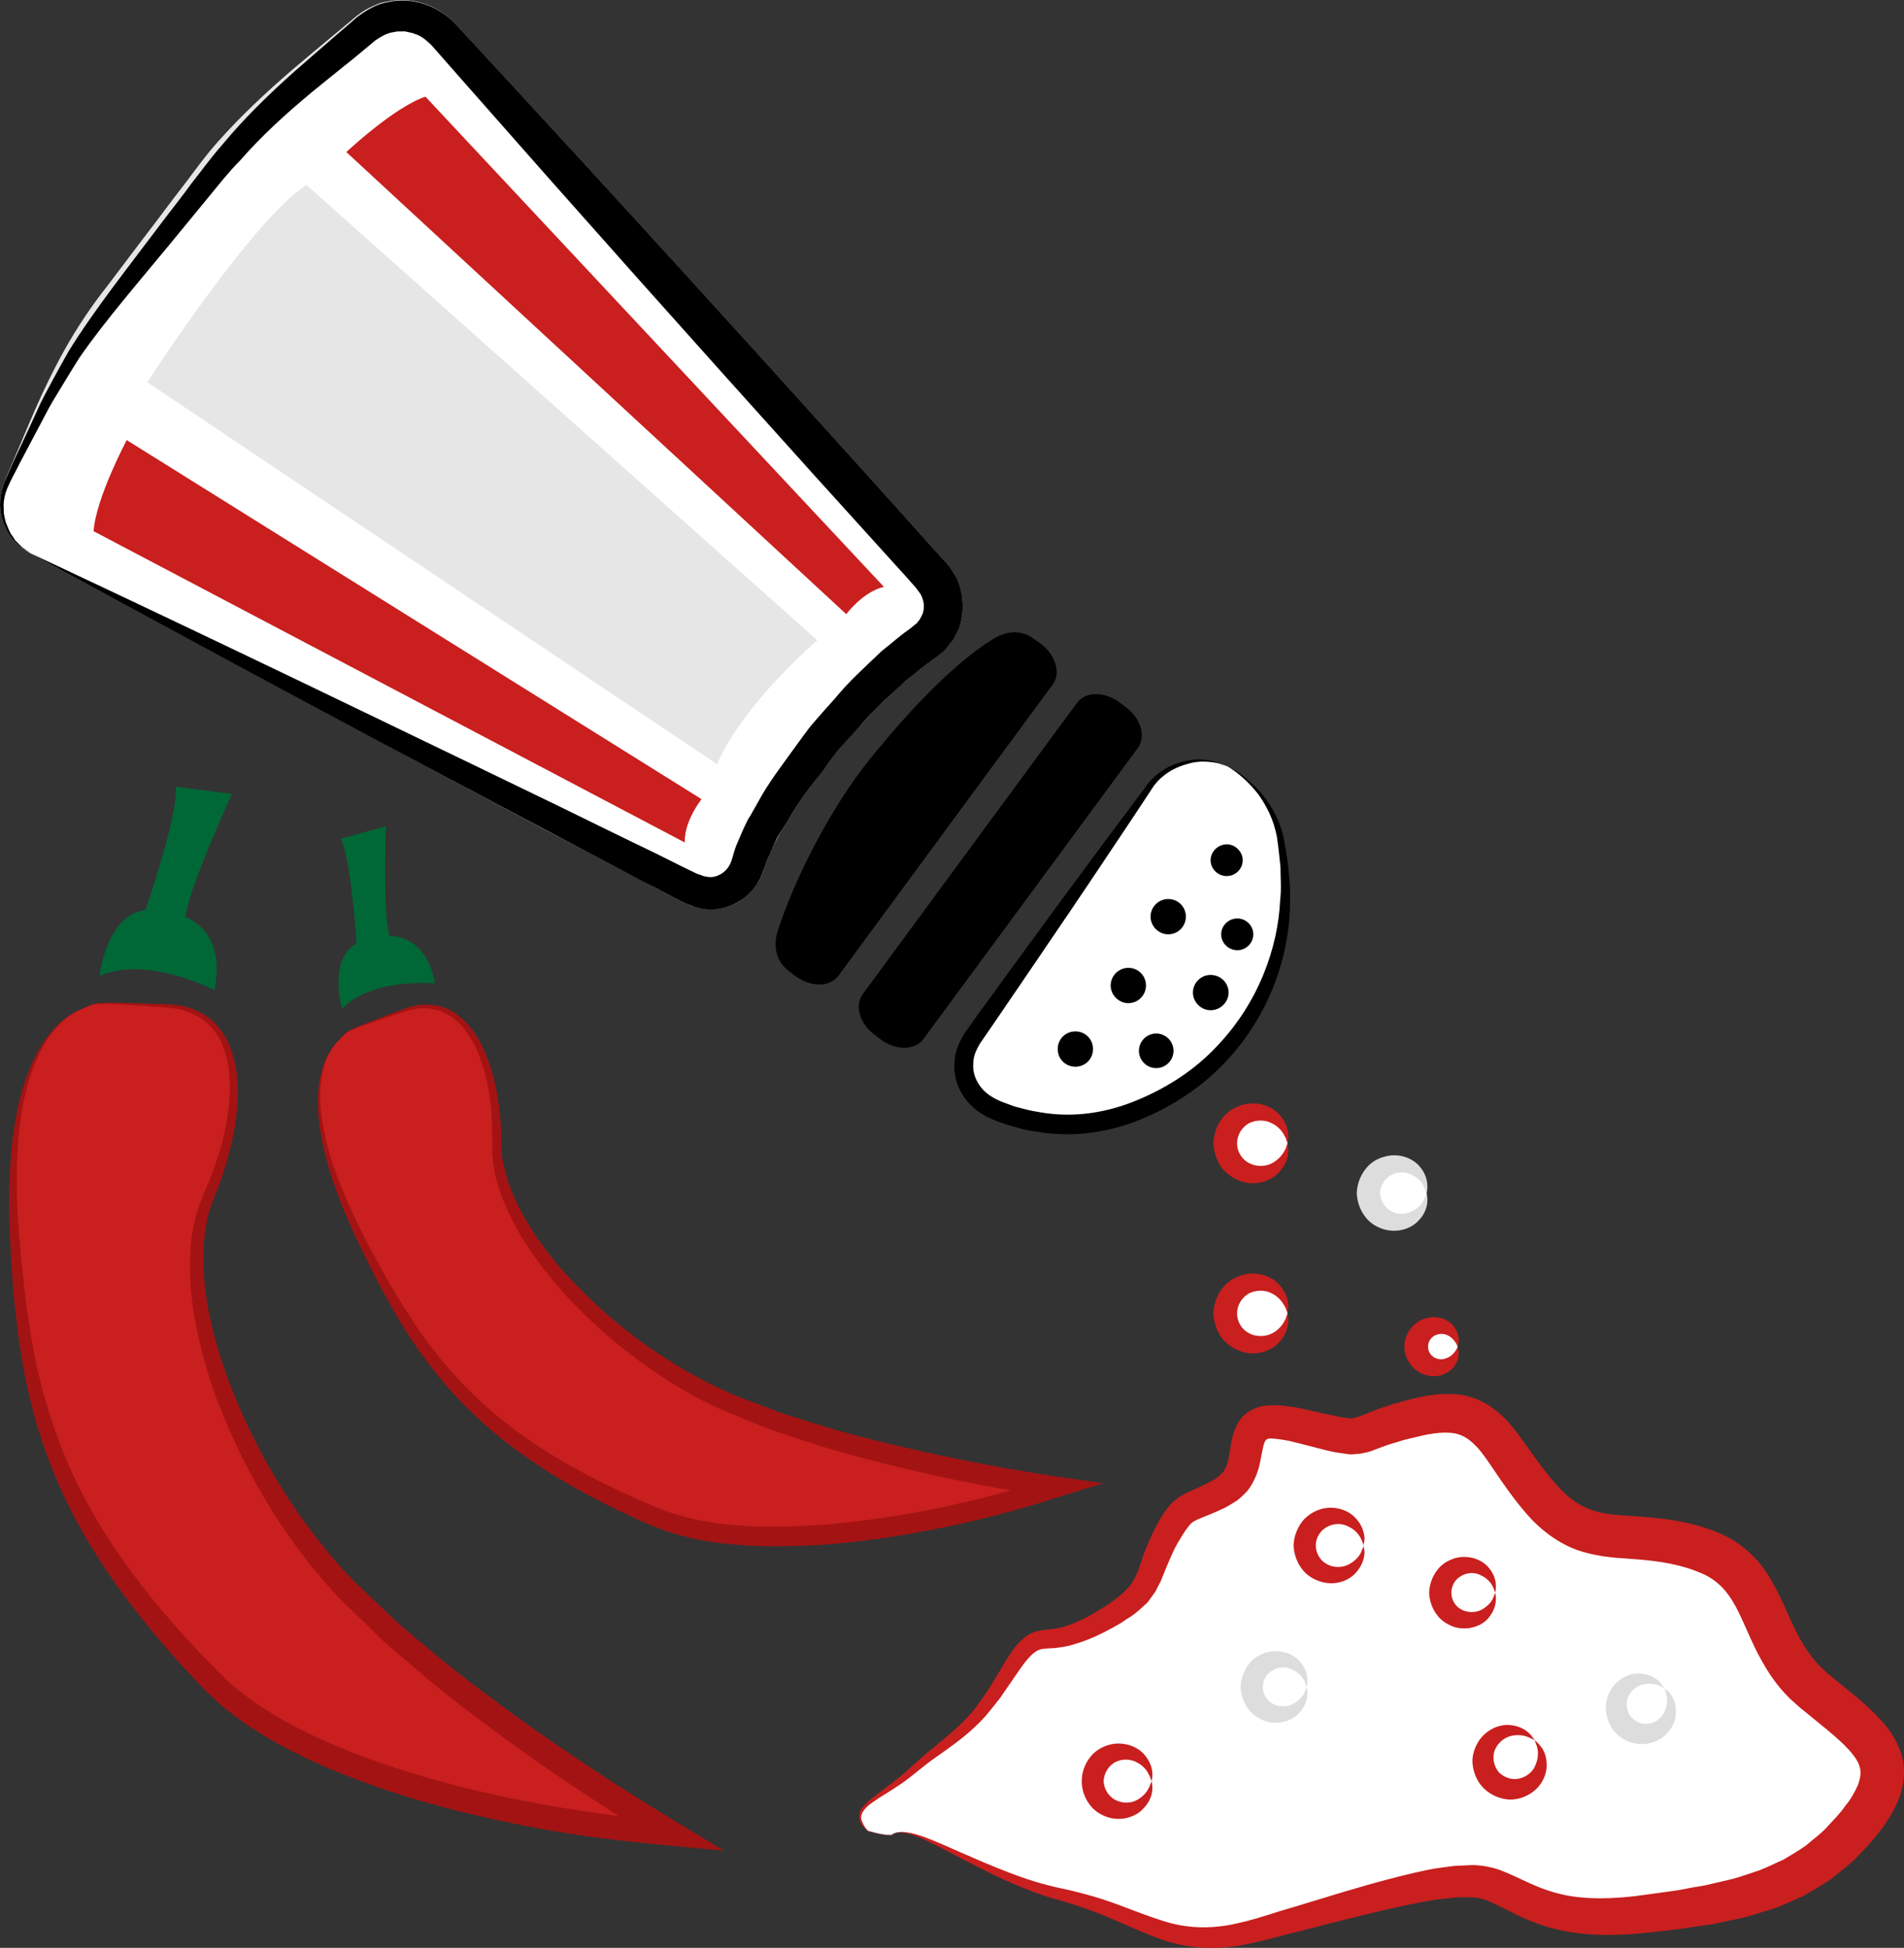 <?xml version="1.0" encoding="UTF-8" standalone="no"?>
<svg
   xmlns:dc="http://purl.org/dc/elements/1.1/"
   xmlns:cc="http://creativecommons.org/ns#"
   xmlns:rdf="http://www.w3.org/1999/02/22-rdf-syntax-ns#"
   xmlns:svg="http://www.w3.org/2000/svg"
   xmlns="http://www.w3.org/2000/svg"
   id="svg98"
   viewBox="0 0 5393.117 5517.772"
   style="clip-rule:evenodd;fill-rule:evenodd;image-rendering:optimizeQuality;shape-rendering:geometricPrecision;text-rendering:geometricPrecision"
   version="1.1"
   height="55.178mm"
   width="53.931mm"
   xml:space="preserve"><rect x="0" y="0" width="5393.117" height="5517.772" fill="#333333" stroke="none"/>
 <defs
   id="defs4">
  <style
   id="style2"
   type="text/css">
   <![CDATA[
    .fil3 {fill:black;fill-rule:nonzero}
    .fil6 {fill:#006837;fill-rule:nonzero}
    .fil5 {fill:#A31313;fill-rule:nonzero}
    .fil1 {fill:#C91F1F;fill-rule:nonzero}
    .fil2 {fill:#DDDDDD;fill-rule:nonzero}
    .fil4 {fill:#E6E6E6;fill-rule:nonzero}
    .fil0 {fill:white;fill-rule:nonzero}
   ]]>
  </style>
 </defs>
 <g
   transform="translate(-8045,-12268.266)"
   id="Vrstva_x0020_1">
  <path
   style="fill:#ffffff;fill-rule:nonzero"
   id="path7"
   d="m 10572,17465 c 57,-41 251,116 484,171 234,56 304,167 548,101 245,-67 491,-147 614,-140 122,6 169,128 468,95 300,-33 478,-78 623,-256 144,-178 39,-245 -125,-378 -164,-133 -120,-334 -320,-400 -200,-67 -311,11 -445,-134 -133,-145 -144,-289 -345,-245 -200,45 -144,78 -278,45 -133,-34 -189,-45 -211,11 -22,56 0,122 -89,167 -89,44 -100,22 -156,133 -55,112 -22,145 -189,234 -167,89 -156,-21 -256,145 -100,166 -161,177 -261,266 -100,89 -198,108 -131,175 0,0 60,17 69,10 z"
   class="fil0" />
  <path
   style="fill:#c91f1f;fill-rule:nonzero"
   id="path9"
   d="m 10572,17465 c 0,0 -1,2 -10,2 -9,0 -24,-3 -53,-10 -2,0 -4,-1 -7,-2 -1,-1 -4,-4 -6,-6 -5,-4 -10,-11 -14,-19 -4,-8 -5,-21 0,-32 6,-12 16,-21 27,-31 22,-18 49,-37 78,-60 30,-23 59,-54 97,-84 36,-30 76,-61 111,-101 18,-20 33,-44 50,-68 15,-25 31,-51 47,-78 9,-14 18,-29 29,-43 12,-13 25,-29 47,-39 23,-9 42,-9 58,-11 16,-2 31,-6 46,-11 30,-11 61,-26 91,-46 l 23,-14 21,-16 c 15,-10 26,-22 37,-34 5,-6 9,-13 13,-19 l 11,-23 c 6,-18 13,-37 19,-56 9,-20 17,-41 27,-61 10,-19 20,-39 36,-60 l 13,-16 17,-14 c 11,-8 25,-16 35,-20 22,-10 39,-17 57,-27 10,-4 15,-9 22,-13 7,-5 10,-11 16,-15 7,-12 13,-23 16,-43 4,-20 5,-44 16,-75 6,-17 17,-36 33,-48 16,-12 35,-20 55,-22 34,-3 60,1 85,5 25,5 49,10 72,16 l 35,7 c 10,2 23,6 32,6 22,4 26,2 46,-5 l 35,-14 c 12,-5 24,-9 37,-13 25,-9 51,-15 76,-22 26,-6 56,-12 87,-13 31,-1 66,2 98,17 33,14 60,37 81,59 21,23 37,46 53,68 31,44 60,84 93,120 32,35 66,58 107,69 41,12 95,11 153,17 59,5 119,15 180,38 l 24,10 c 8,4 15,8 23,12 16,8 30,20 44,31 27,23 51,51 67,80 35,57 53,112 78,158 12,25 27,47 42,67 8,10 16,20 25,28 10,9 17,17 30,27 46,38 95,74 142,125 23,26 47,60 58,103 11,44 3,89 -12,124 -30,69 -73,114 -117,160 -22,22 -48,41 -72,61 -27,18 -54,34 -81,49 -28,12 -56,26 -85,36 -28,8 -57,18 -85,25 -29,6 -57,12 -85,18 -28,4 -56,8 -83,12 -28,4 -55,7 -82,10 -27,3 -54,6 -83,7 -55,3 -112,2 -168,-9 -56,-10 -111,-31 -157,-56 -23,-11 -44,-22 -63,-30 -19,-7 -35,-11 -57,-10 h -32 l -33,4 c -23,1 -45,6 -68,10 -90,17 -178,40 -263,61 -42,11 -84,22 -125,32 -40,11 -80,21 -122,29 -42,7 -84,9 -125,5 -41,-3 -80,-14 -115,-27 -70,-27 -129,-57 -188,-78 -30,-11 -58,-20 -87,-28 -29,-8 -56,-17 -82,-27 -52,-20 -97,-41 -138,-62 -80,-40 -140,-75 -184,-92 -22,-8 -40,-12 -52,-10 -12,1 -17,6 -17,5 0,1 5,-4 17,-6 12,-3 31,0 53,6 46,14 109,45 192,80 41,17 87,36 138,52 26,8 53,15 81,21 29,6 60,14 91,23 63,18 126,47 193,68 66,22 137,25 211,8 37,-8 76,-20 116,-33 40,-12 81,-24 123,-37 84,-26 172,-52 266,-74 24,-5 47,-11 73,-14 l 38,-5 41,-2 c 27,-2 61,4 87,13 27,10 51,22 73,32 44,21 86,36 132,43 46,7 95,7 144,3 25,-2 50,-5 77,-9 26,-4 53,-7 79,-11 26,-5 52,-10 78,-14 26,-6 52,-12 77,-18 26,-7 50,-16 75,-24 24,-9 47,-21 70,-31 22,-13 44,-26 65,-41 19,-17 40,-31 58,-51 17,-19 37,-38 51,-59 17,-20 28,-41 37,-61 7,-20 9,-35 5,-49 -3,-14 -14,-31 -30,-49 -34,-37 -82,-73 -129,-112 -11,-8 -25,-22 -38,-33 -13,-13 -25,-26 -36,-40 -22,-28 -40,-58 -55,-87 -29,-56 -48,-111 -73,-151 -25,-41 -55,-66 -97,-82 -44,-18 -95,-28 -146,-33 -52,-6 -110,-4 -174,-22 -66,-17 -123,-61 -162,-105 -39,-44 -71,-91 -100,-134 -14,-21 -28,-41 -42,-57 -15,-16 -28,-27 -43,-34 -28,-14 -70,-11 -115,-1 -23,6 -47,10 -69,18 -11,3 -22,6 -33,10 l -35,13 -10,4 -12,3 c -9,2 -17,4 -27,4 -8,1 -19,2 -26,0 l -22,-3 c -16,-2 -26,-5 -40,-8 l -35,-9 c -23,-6 -46,-12 -67,-17 -21,-4 -43,-7 -56,-7 -6,1 -11,3 -14,11 -5,12 -8,34 -13,58 -5,25 -17,56 -36,80 -11,11 -22,23 -34,30 -11,7 -24,15 -35,20 -21,10 -44,19 -61,26 -19,8 -27,11 -37,25 -10,12 -20,29 -30,46 -10,17 -17,34 -25,52 -8,19 -16,38 -23,56 l -16,31 -21,29 c -16,15 -33,31 -50,42 -9,5 -17,11 -26,17 l -25,14 c -34,19 -69,35 -107,46 -18,6 -38,9 -57,11 -18,1 -34,1 -43,5 -19,7 -40,34 -57,59 -18,26 -36,52 -53,77 -19,24 -36,47 -57,68 -40,41 -84,71 -122,98 -38,26 -69,55 -101,77 -32,22 -61,38 -83,54 -23,16 -37,36 -28,53 3,8 7,15 11,20 2,2 4,4 5,6 3,1 5,2 7,2 28,8 43,10 52,10 9,1 10,-1 10,-1 z"
   class="fil1" />
  <path
   style="fill:#ffffff;fill-rule:nonzero"
   id="path11"
   d="m 11692,15507 c 0,48 -40,88 -88,88 -49,0 -88,-40 -88,-88 0,-49 39,-88 88,-88 48,0 88,39 88,88 z"
   class="fil0" />
  <path
   style="fill:#c91f1f;fill-rule:nonzero"
   id="path13"
   d="m 11692,15507 c 0,0 -1,-2 -2,-6 -2,-3 -2,-9 -6,-14 -6,-13 -18,-28 -37,-37 -18,-10 -44,-10 -64,0 -20,11 -34,33 -34,57 0,24 14,46 34,56 20,11 46,10 64,1 19,-10 31,-25 37,-37 4,-6 4,-11 6,-15 1,-3 2,-5 2,-5 0,0 0,2 1,5 0,4 2,10 1,18 0,14 -6,38 -27,60 -20,22 -60,38 -103,26 -20,-7 -42,-19 -57,-38 -15,-20 -24,-45 -25,-71 1,-27 10,-52 25,-71 15,-20 37,-32 57,-38 43,-12 83,4 103,26 21,21 27,45 27,60 1,7 -1,13 -1,17 -1,4 -1,6 -1,6 z"
   class="fil1" />
  <path
   style="fill:#ffffff;fill-rule:nonzero"
   id="path15"
   d="m 12086,15648 c 0,45 -37,82 -82,82 -46,0 -83,-37 -83,-82 0,-46 37,-82 83,-82 45,0 82,36 82,82 z"
   class="fil0" />
  <path
   style="fill:#dddddd;fill-rule:nonzero"
   id="path17"
   d="m 12086,15648 c 0,0 -1,-2 -2,-5 -2,-3 -2,-8 -6,-14 -5,-11 -17,-25 -35,-33 -17,-9 -40,-9 -58,1 -18,10 -30,30 -31,51 1,21 13,41 31,51 18,10 41,10 58,1 18,-8 30,-22 35,-33 4,-6 4,-11 6,-14 1,-3 2,-5 2,-5 0,0 0,2 1,5 0,4 2,9 1,16 0,14 -5,37 -25,57 -19,21 -56,36 -97,25 -20,-6 -40,-17 -54,-36 -14,-18 -23,-42 -24,-67 1,-25 10,-49 24,-67 14,-19 34,-31 54,-36 41,-12 78,4 97,24 20,21 25,44 25,58 1,7 -1,12 -1,16 -1,3 -1,5 -1,5 z"
   class="fil2" />
  <path
   style="fill:#ffffff;fill-rule:nonzero"
   id="path19"
   d="m 11907,16646 c 0,46 -37,84 -83,84 -46,0 -83,-38 -83,-84 0,-46 37,-83 83,-83 46,0 83,37 83,83 z"
   class="fil0" />
  <path
   style="fill:#c91f1f;fill-rule:nonzero"
   id="path21"
   d="m 11908,16646 c 0,0 -1,-1 -2,-5 -2,-3 -3,-8 -6,-14 -5,-11 -17,-26 -35,-34 -17,-10 -41,-10 -60,0 -20,10 -33,31 -33,53 0,23 13,44 33,54 19,10 43,9 60,0 18,-9 30,-23 35,-34 3,-6 4,-11 6,-14 1,-4 2,-6 2,-6 0,0 0,2 0,6 1,3 2,9 2,16 -1,14 -6,36 -26,57 -19,21 -57,36 -97,24 -20,-6 -40,-17 -54,-36 -14,-18 -23,-42 -24,-67 1,-25 10,-48 24,-67 14,-18 34,-30 54,-36 40,-11 78,4 97,25 20,20 25,43 26,57 0,7 -1,12 -2,16 0,4 0,5 0,5 z"
   class="fil1" />
  <path
   style="fill:#ffffff;fill-rule:nonzero"
   id="path23"
   d="m 12280,16780 c 0,43 -35,78 -78,78 -43,0 -78,-35 -78,-78 0,-43 35,-78 78,-78 43,0 78,35 78,78 z"
   class="fil0" />
  <path
   style="fill:#c91f1f;fill-rule:nonzero"
   id="path25"
   d="m 12280,16780 c 0,0 0,-2 -2,-5 -1,-3 -2,-8 -5,-13 -5,-11 -17,-24 -33,-31 -16,-9 -38,-9 -55,1 -18,9 -29,28 -29,48 0,20 11,39 29,48 17,9 39,9 55,1 16,-8 28,-21 33,-31 3,-6 4,-10 5,-13 2,-3 2,-5 2,-5 0,0 1,2 1,5 0,3 2,8 1,15 0,13 -5,34 -23,54 -18,20 -54,34 -92,24 -19,-6 -38,-17 -51,-34 -14,-18 -22,-40 -23,-64 1,-24 9,-46 23,-64 13,-18 32,-28 51,-34 38,-10 74,4 92,24 18,19 23,40 23,54 1,6 -1,12 -1,15 0,3 -1,5 -1,5 z"
   class="fil1" />
  <path
   style="fill:#ffffff;fill-rule:nonzero"
   id="path27"
   d="m 11692,15989 c 0,49 -40,88 -88,88 -49,0 -88,-39 -88,-88 0,-49 39,-88 88,-88 48,0 88,39 88,88 z"
   class="fil0" />
  <path
   style="fill:#c91f1f;fill-rule:nonzero"
   id="path29"
   d="m 11692,15989 c 0,0 -1,-2 -2,-6 -2,-3 -2,-8 -6,-14 -6,-12 -18,-28 -37,-37 -18,-10 -44,-10 -64,0 -20,11 -34,33 -34,57 0,24 14,46 34,56 20,11 46,10 64,1 19,-9 31,-25 37,-37 4,-6 4,-11 6,-15 1,-3 2,-5 2,-5 0,0 0,2 1,6 0,3 2,9 1,17 0,15 -6,38 -27,60 -20,22 -60,38 -103,26 -20,-7 -42,-19 -57,-38 -15,-20 -24,-45 -25,-71 1,-26 10,-52 25,-71 15,-20 37,-32 57,-38 43,-12 83,4 103,26 21,22 27,45 27,60 1,8 -1,13 -1,17 -1,4 -1,6 -1,6 z"
   class="fil1" />
  <path
   style="fill:#ffffff;fill-rule:nonzero"
   id="path31"
   d="m 12174,16083 c 0,32 -26,59 -59,59 -32,0 -59,-27 -59,-59 0,-33 27,-59 59,-59 33,0 59,26 59,59 z"
   class="fil0" />
  <path
   style="fill:#c91f1f;fill-rule:nonzero"
   id="path33"
   d="m 12174,16083 c 0,1 -8,-25 -33,-34 -12,-4 -26,-2 -36,5 -10,7 -15,18 -15,29 0,11 5,22 15,29 10,7 24,9 36,4 25,-8 33,-34 33,-33 0,0 2,5 3,16 1,10 -2,27 -16,44 -14,16 -43,30 -75,21 -32,-7 -63,-40 -63,-81 0,-41 31,-74 63,-81 32,-9 61,5 75,21 14,17 17,34 16,44 -1,11 -3,16 -3,16 z"
   class="fil1" />
  <path
   style="fill:#ffffff;fill-rule:nonzero"
   id="path35"
   d="m 11307,17314 c 0,46 -38,83 -84,83 -46,0 -83,-37 -83,-83 0,-46 37,-84 83,-84 46,0 84,38 84,84 z"
   class="fil0" />
  <path
   style="fill:#c91f1f;fill-rule:nonzero"
   id="path37"
   d="m 11307,17314 c 0,0 -1,-2 -2,-5 -2,-4 -2,-9 -6,-14 -5,-12 -17,-26 -35,-35 -17,-9 -41,-10 -60,0 -19,10 -32,31 -33,54 1,22 14,43 33,53 19,10 43,10 60,1 18,-9 30,-24 35,-35 4,-6 4,-11 6,-14 1,-3 2,-5 2,-5 0,0 0,2 1,5 0,4 2,9 1,16 0,15 -6,37 -26,57 -19,21 -57,36 -97,25 -20,-6 -40,-17 -54,-36 -14,-18 -23,-42 -23,-67 0,-25 9,-49 23,-67 14,-19 34,-30 54,-36 40,-11 78,4 97,24 20,21 26,43 26,57 1,7 -1,13 -1,17 -1,3 -1,5 -1,5 z"
   class="fil1" />
  <path
   style="fill:#ffffff;fill-rule:nonzero"
   id="path39"
   d="m 11746,17047 c 0,43 -35,78 -78,78 -43,0 -78,-35 -78,-78 0,-43 35,-78 78,-78 43,0 78,35 78,78 z"
   class="fil0" />
  <path
   style="fill:#dddddd;fill-rule:nonzero"
   id="path41"
   d="m 11746,17047 c 0,0 0,-2 -2,-5 -1,-3 -2,-8 -5,-13 -5,-11 -17,-24 -33,-31 -16,-9 -38,-9 -55,1 -18,9 -29,28 -29,48 0,20 11,39 29,48 17,9 39,9 55,1 16,-8 28,-21 33,-31 3,-6 4,-10 5,-13 2,-3 2,-5 2,-5 0,0 1,2 1,5 0,3 2,8 1,15 0,13 -5,34 -23,54 -18,20 -54,34 -92,24 -19,-6 -38,-17 -51,-34 -14,-18 -22,-40 -23,-64 1,-24 9,-46 23,-64 13,-18 32,-28 51,-34 38,-10 74,4 92,24 18,19 23,40 23,54 1,6 -1,12 -1,15 0,3 -1,5 -1,5 z"
   class="fil2" />
  <path
   style="fill:#ffffff;fill-rule:nonzero"
   id="path43"
   d="m 12392,17198 c 30,34 27,87 -8,118 -34,30 -87,27 -117,-7 -31,-35 -28,-88 7,-118 34,-31 87,-28 118,7 z"
   class="fil0" />
  <path
   style="fill:#c91f1f;fill-rule:nonzero"
   id="path45"
   d="m 12392,17198 c 0,0 -2,-1 -5,-3 -4,-1 -8,-4 -14,-6 -11,-5 -30,-8 -49,-3 -19,5 -37,20 -45,40 -8,20 -3,45 11,62 15,16 39,24 60,18 21,-5 39,-21 45,-40 8,-18 7,-37 4,-49 -2,-6 -4,-10 -5,-14 -2,-3 -2,-5 -2,-5 0,0 1,1 4,3 2,3 7,6 11,12 10,10 20,31 19,59 -1,29 -19,65 -57,83 -18,9 -41,14 -64,9 -22,-4 -45,-16 -62,-35 -16,-18 -25,-42 -27,-65 -2,-23 6,-45 17,-63 23,-35 61,-49 89,-46 28,2 47,15 57,26 5,4 7,10 10,12 2,3 3,5 3,5 z"
   class="fil1" />
  <path
   style="fill:#ffffff;fill-rule:nonzero"
   id="path47"
   d="m 12759,17051 c 29,32 26,81 -7,110 -32,28 -81,25 -110,-7 -28,-32 -25,-81 7,-110 32,-28 81,-26 110,7 z"
   class="fil0" />
  <path
   style="fill:#dddddd;fill-rule:nonzero"
   id="path49"
   d="m 12759,17051 c 0,0 -2,-1 -5,-3 -3,-1 -6,-4 -12,-6 -11,-4 -29,-7 -46,-1 -17,4 -34,19 -40,37 -7,18 -3,40 10,55 14,15 35,22 54,17 19,-4 35,-19 41,-36 8,-16 7,-34 4,-45 -1,-6 -3,-10 -4,-13 -1,-4 -2,-5 -2,-5 0,0 1,1 4,3 2,2 7,5 11,10 9,10 19,29 18,56 0,27 -17,61 -53,79 -18,8 -39,13 -61,8 -22,-3 -43,-15 -59,-32 -15,-18 -24,-41 -25,-63 -2,-22 5,-43 15,-59 22,-34 58,-47 85,-44 27,3 44,15 53,25 5,5 7,10 9,12 2,3 3,5 3,5 z"
   class="fil2" />
  <path
   style="fill:#ffffff;fill-rule:nonzero"
   id="path51"
   d="m 11523,14440 c -73,-37 -172,-13 -220,55 l -503,712 c -47,68 -27,156 45,196 0,0 162,89 364,31 290,-84 541,-379 463,-792 -26,-140 -149,-202 -149,-202 z"
   class="fil0" />
  <path
   style="fill:#000000;fill-rule:nonzero"
   id="path53"
   d="m 11523,14440 c 0,0 10,4 27,15 17,11 40,30 66,58 24,29 51,70 64,124 5,26 10,55 14,86 2,30 7,63 5,97 1,137 -48,308 -173,446 -62,69 -143,127 -235,167 -92,41 -202,60 -309,41 -14,-2 -27,-4 -40,-7 l -39,-11 c -26,-9 -50,-16 -76,-32 -51,-30 -85,-90 -78,-150 1,-29 14,-56 29,-80 14,-19 27,-38 41,-58 28,-37 54,-74 81,-111 105,-144 200,-273 281,-382 41,-54 77,-103 109,-146 33,-47 81,-67 118,-74 38,-8 68,0 87,5 19,8 28,12 28,12 0,0 -9,-3 -28,-10 -19,-3 -49,-9 -85,2 -35,9 -78,30 -105,75 -30,45 -63,96 -101,152 -75,113 -165,246 -266,394 -25,37 -51,74 -77,113 -13,19 -27,39 -40,58 -10,17 -19,35 -19,55 -4,39 19,77 54,97 17,11 42,19 64,27 l 35,9 c 12,3 24,5 36,7 96,17 193,1 279,-36 86,-36 162,-87 221,-150 120,-125 174,-282 180,-414 4,-33 1,-64 1,-94 -3,-30 -6,-59 -10,-85 -9,-51 -31,-91 -53,-122 -23,-29 -45,-49 -61,-61 -15,-12 -25,-17 -25,-17 z"
   class="fil3" />
  <path
   style="fill:#000000;fill-rule:nonzero"
   id="path55"
   d="m 11233,14271 c 43,31 59,83 35,116 l -607,824 c -24,33 -78,34 -121,2 l -17,-13 c -43,-31 -58,-83 -34,-116 l 606,-824 c 24,-33 78,-34 121,-2 z"
   class="fil3" />
  <path
   style="fill:#000000;fill-rule:nonzero"
   id="path57"
   d="m 10992,14091 c 43,32 59,84 35,116 l -607,825 c -24,33 -78,33 -121,2 l -17,-13 c -43,-31 -46,-78 -34,-116 47,-146 150,-349 260,-485 104,-129 231,-267 346,-339 34,-22 78,-34 121,-2 z"
   class="fil3" />
  <path
   style="fill:#000000;fill-rule:nonzero"
   id="path59"
   d="m 11565,14705 c 0,25 -21,45 -45,45 -25,0 -46,-20 -46,-45 0,-24 21,-45 46,-45 24,0 45,21 45,45 z"
   class="fil3" />
  <path
   style="fill:#000000;fill-rule:nonzero"
   id="path61"
   d="m 11595,14915 c 0,25 -21,45 -45,45 -25,0 -46,-20 -46,-45 0,-25 21,-45 46,-45 24,0 45,20 45,45 z"
   class="fil3" />
  <path
   style="fill:#000000;fill-rule:nonzero"
   id="path63"
   d="m 11525,15080 c 0,27 -23,50 -51,50 -27,0 -50,-23 -50,-50 0,-28 23,-50 50,-50 28,0 51,22 51,50 z"
   class="fil3" />
  <path
   style="fill:#000000;fill-rule:nonzero"
   id="path65"
   d="m 11404,14865 c 0,27 -22,50 -50,50 -27,0 -50,-23 -50,-50 0,-28 23,-50 50,-50 28,0 50,22 50,50 z"
   class="fil3" />
  <path
   style="fill:#000000;fill-rule:nonzero"
   id="path67"
   d="m 11369,15245 c 0,27 -22,49 -49,49 -27,0 -49,-22 -49,-49 0,-27 22,-49 49,-49 27,0 49,22 49,49 z"
   class="fil3" />
  <path
   style="fill:#000000;fill-rule:nonzero"
   id="path69"
   d="m 11141,15240 c 0,28 -22,50 -50,50 -28,0 -50,-22 -50,-50 0,-28 22,-50 50,-50 28,0 50,22 50,50 z"
   class="fil3" />
  <path
   style="fill:#000000;fill-rule:nonzero"
   id="path71"
   d="m 11291,15060 c 0,27 -22,50 -50,50 -27,0 -50,-23 -50,-50 0,-28 23,-50 50,-50 28,0 50,22 50,50 z"
   class="fil3" />
  <path
   style="fill:#ffffff;fill-rule:nonzero"
   id="path73"
   d="m 8132,13836 c -73,-37 -103,-129 -67,-203 l 106,-231 c 37,-74 103,-192 154,-257 l 330,-417 c 52,-65 151,-156 215,-209 l 211,-172 c 63,-53 162,-45 217,16 l 1384,1534 c 55,62 44,149 -25,194 0,0 -126,83 -278,269 -185,227 -212,345 -212,345 -19,81 -94,116 -168,79 z"
   class="fil0" />
  <path
   style="fill:#e6e6e6;fill-rule:nonzero"
   id="path75"
   d="m 8132,13836 c 0,0 383,178 996,474 154,74 322,156 502,243 90,44 183,89 279,136 24,12 48,24 72,36 l 37,18 c 5,2 9,3 13,5 5,2 9,3 13,3 18,4 34,0 46,-9 13,-9 24,-22 28,-41 17,-58 46,-114 77,-165 28,-53 65,-100 100,-149 19,-24 35,-50 55,-73 21,-23 41,-46 61,-69 21,-24 41,-47 64,-68 23,-22 45,-44 69,-66 l 37,-30 c 13,-11 25,-21 40,-31 l 5,-4 c 2,-1 2,-2 3,-3 l 6,-4 c 4,-3 8,-6 10,-10 6,-7 9,-15 13,-22 6,-16 4,-34 -4,-51 -1,-4 -3,-8 -7,-12 -3,-4 -4,-6 -9,-13 l -32,-35 c -85,-93 -171,-189 -258,-285 -348,-386 -677,-756 -975,-1094 -37,-42 -74,-84 -110,-125 -26,-27 -68,-43 -106,-34 -10,0 -19,5 -28,8 -4,1 -8,5 -12,7 -4,3 -7,4 -13,9 -20,16 -41,32 -61,48 -41,32 -81,64 -120,95 -78,61 -149,125 -212,190 -30,31 -59,68 -87,102 -28,35 -56,68 -83,101 -55,66 -106,128 -155,187 -51,59 -91,115 -127,172 -71,114 -118,221 -161,306 -21,43 -43,79 -43,115 1,9 0,18 1,26 2,8 3,16 5,23 6,14 10,27 17,37 4,5 7,10 10,15 4,4 7,7 11,11 3,3 6,6 9,9 3,2 6,4 9,6 10,7 15,11 15,11 0,0 -5,-3 -16,-10 -3,-2 -6,-3 -10,-6 -3,-2 -6,-5 -9,-8 -4,-4 -8,-7 -12,-11 -4,-4 -7,-9 -11,-14 -8,-10 -13,-24 -20,-38 -2,-7 -4,-15 -6,-24 -3,-8 -2,-18 -3,-27 0,-19 3,-40 11,-60 7,-20 17,-40 26,-63 38,-87 79,-196 146,-316 33,-59 75,-123 122,-182 46,-61 95,-126 147,-194 25,-34 52,-69 79,-104 27,-36 53,-72 86,-109 63,-71 135,-139 212,-205 38,-32 77,-65 117,-98 20,-16 39,-33 60,-50 11,-9 26,-20 41,-27 15,-7 31,-15 48,-17 66,-15 139,6 190,58 37,40 75,81 113,122 306,331 640,697 988,1083 87,96 173,192 257,286 l 32,35 c 5,6 13,17 19,25 7,8 12,18 16,29 19,40 23,89 7,132 -9,21 -19,41 -34,57 -7,9 -15,16 -23,23 l -13,9 -10,8 c -11,7 -22,16 -34,26 l -34,27 c -22,19 -43,40 -64,60 -22,19 -42,41 -61,63 -20,21 -39,43 -59,64 -20,22 -35,46 -53,68 -34,46 -71,91 -97,139 -30,47 -55,93 -71,142 -10,36 -35,70 -69,92 -33,21 -76,28 -112,19 -10,-1 -19,-4 -27,-7 -8,-3 -17,-7 -24,-10 l -36,-19 c -24,-13 -48,-25 -71,-38 -95,-49 -186,-98 -275,-144 -177,-94 -342,-182 -492,-262 -601,-321 -971,-524 -971,-524 z"
   class="fil4" />
  <path
   style="fill:#000000;fill-rule:nonzero"
   id="path77"
   d="m 8132,13836 c 0,0 382,178 995,474 154,74 321,155 501,242 90,44 183,90 279,136 24,12 48,24 72,36 l 37,18 c 6,3 9,3 14,5 5,2 9,4 13,4 18,5 33,0 46,-8 13,-8 24,-22 29,-40 2,-5 8,-30 14,-43 l 18,-42 10,-21 c 3,-7 7,-13 11,-19 l 22,-39 c 29,-54 66,-101 101,-150 18,-24 35,-50 55,-73 20,-23 40,-46 61,-69 39,-48 86,-90 132,-134 26,-20 48,-41 77,-61 3,-2 8,-6 9,-7 l 6,-5 c 3,-3 8,-5 10,-9 3,-4 6,-7 8,-11 2,-4 4,-8 6,-12 6,-16 5,-33 -2,-50 -3,-8 -10,-15 -16,-24 l -31,-35 c -85,-94 -171,-189 -258,-285 -348,-386 -677,-755 -974,-1093 -37,-42 -74,-84 -110,-125 -15,-14 -29,-27 -48,-32 -4,-2 -9,-3 -14,-4 -5,-1 -10,-2 -14,-3 -10,1 -20,-1 -29,2 -20,2 -36,12 -53,23 -20,17 -40,33 -60,50 -40,32 -80,64 -119,96 -76,63 -145,126 -205,195 -32,32 -60,68 -88,102 -29,35 -56,68 -83,101 -108,132 -210,248 -285,357 -18,29 -35,56 -51,83 -16,26 -32,52 -45,78 -27,51 -52,98 -74,140 -10,21 -22,41 -30,60 -9,18 -13,37 -14,54 1,9 0,18 1,26 2,8 3,16 5,23 6,14 10,27 17,37 4,5 7,10 10,15 4,4 7,7 11,11 3,3 6,6 9,9 3,2 6,4 9,6 10,7 15,11 15,11 0,0 -5,-3 -16,-10 -3,-2 -6,-3 -10,-6 -3,-2 -6,-5 -9,-8 -4,-4 -8,-7 -12,-11 -4,-4 -7,-9 -11,-14 -8,-10 -13,-23 -20,-38 -2,-7 -4,-15 -6,-24 -3,-8 -2,-17 -3,-27 0,-19 3,-39 11,-60 8,-20 18,-40 27,-62 20,-43 43,-91 67,-144 11,-26 26,-53 41,-81 15,-28 31,-57 48,-87 72,-117 168,-237 270,-373 26,-34 53,-68 79,-104 28,-35 54,-72 86,-108 60,-73 132,-143 207,-210 38,-33 76,-66 115,-100 20,-17 40,-34 59,-51 26,-20 57,-39 90,-44 67,-15 141,10 189,61 37,40 75,81 113,122 306,331 639,696 987,1082 87,96 173,192 257,286 l 32,35 c 13,16 27,34 35,55 17,41 19,90 3,133 -5,10 -10,20 -15,30 -6,9 -14,17 -20,26 -7,9 -16,15 -24,22 l -13,9 -9,7 c -22,15 -45,36 -68,53 -42,40 -87,78 -125,123 -19,22 -39,43 -58,64 -20,22 -36,46 -53,69 -35,45 -71,90 -97,138 l -22,35 -11,18 -8,17 -16,36 c -6,13 -6,15 -14,37 -11,36 -36,70 -70,90 -34,21 -77,28 -113,18 -10,-1 -18,-5 -26,-8 -8,-3 -18,-7 -24,-10 l -36,-19 c -24,-13 -47,-25 -71,-37 -94,-50 -186,-98 -274,-145 -177,-94 -342,-181 -492,-261 -601,-321 -970,-524 -970,-524 z"
   class="fil3" />
  <path
   style="fill:#e6e6e6;fill-rule:nonzero"
   id="path79"
   d="m 10360,14082 c 0,0 -209,178 -284,351 L 8462,13351 c 0,0 296,-458 451,-559 z"
   class="fil4" />
  <path
   style="fill:#c91f1f;fill-rule:nonzero"
   id="path81"
   d="m 10549,13931 c 0,0 -50,6 -107,77 L 9026,12699 c 0,0 135,-127 224,-157 z"
   class="fil1" />
  <path
   style="fill:#c91f1f;fill-rule:nonzero"
   id="path83"
   d="m 9985,14655 c 0,0 -7,-50 47,-123 L 8404,13515 c 0,0 -87,163 -94,258 z"
   class="fil1" />
  <path
   style="fill:#c91f1f;fill-rule:nonzero"
   id="path85"
   d="m 8271,15129 c -92,39 -212,194 -186,627 30,505 119,824 563,1278 251,257 869,396 1297,428 0,0 -585,-343 -917,-690 -309,-322 -508,-845 -393,-1113 116,-268 104,-531 -118,-541 -222,-11 -190,-13 -246,11 z"
   class="fil1" />
  <path
   style="fill:#a31313;fill-rule:nonzero"
   id="path87"
   d="m 8271,15129 c 0,0 6,-2 18,-7 5,-2 12,-6 21,-8 4,-1 9,-1 14,-2 5,0 11,0 17,0 23,0 51,2 85,4 17,1 35,2 54,4 20,1 41,2 61,5 42,7 85,28 113,66 28,39 41,91 42,149 1,58 -9,121 -28,187 -10,32 -22,66 -36,100 -3,8 -7,17 -11,25 -3,10 -7,19 -11,28 -3,9 -6,19 -9,28 -2,10 -4,20 -7,29 -16,78 -13,159 -2,240 13,80 34,162 63,244 60,162 147,326 268,479 31,38 63,76 99,111 36,35 72,70 109,106 78,67 156,136 242,200 170,130 354,255 551,374 8,-18 18,-40 28,-63 -28,-2 -63,-5 -98,-9 -121,-13 -239,-32 -354,-55 -115,-24 -226,-52 -332,-87 -106,-34 -207,-75 -299,-124 -24,-12 -45,-26 -67,-39 -22,-13 -42,-28 -62,-43 -40,-29 -74,-63 -108,-99 -137,-141 -253,-288 -336,-439 -84,-152 -132,-309 -159,-456 -3,-19 -6,-37 -9,-55 -3,-18 -5,-36 -8,-54 -5,-36 -8,-71 -12,-105 -4,-34 -6,-67 -9,-99 -3,-32 -4,-63 -6,-94 -3,-121 4,-227 26,-312 11,-43 25,-80 41,-111 7,-16 16,-29 24,-42 10,-12 18,-23 27,-32 8,-9 17,-15 24,-22 7,-5 14,-9 19,-13 12,-6 17,-9 17,-9 0,0 -6,3 -17,8 -6,4 -13,8 -20,13 -8,6 -17,12 -26,22 -9,8 -17,19 -27,31 -9,12 -19,26 -27,41 -18,31 -33,69 -46,112 -25,87 -37,194 -37,317 0,31 1,63 2,95 2,33 3,66 6,101 2,34 4,70 9,106 2,18 4,36 6,55 2,18 5,37 8,56 22,151 67,313 149,471 82,158 198,310 334,456 8,9 17,18 25,27 9,9 18,18 27,27 20,18 38,37 60,52 21,16 42,33 65,46 23,15 45,30 69,42 95,53 199,95 307,132 109,36 222,66 339,90 117,25 237,44 361,57 35,4 71,7 100,10 l 158,15 -129,-78 c -194,-117 -378,-240 -547,-367 -86,-63 -165,-130 -242,-195 -36,-34 -72,-68 -108,-102 -36,-34 -67,-69 -98,-106 -120,-146 -210,-305 -271,-462 -31,-78 -54,-157 -68,-234 -13,-78 -17,-155 -4,-228 2,-8 3,-18 5,-26 3,-9 5,-18 8,-27 3,-8 6,-17 9,-25 4,-9 7,-18 11,-26 13,-36 25,-71 33,-105 18,-68 26,-133 23,-193 -3,-60 -19,-115 -51,-155 -31,-41 -79,-62 -123,-67 -22,-3 -43,-3 -62,-3 -20,-1 -38,-1 -55,-2 -34,-1 -63,-2 -86,-1 -6,0 -11,0 -17,1 -5,1 -10,1 -14,3 -9,2 -16,6 -22,8 -11,5 -17,8 -17,8 z"
   class="fil5" />
  <path
   style="fill:#006837;fill-rule:nonzero"
   id="path89"
   d="m 8652,15073 c 0,0 -192,-100 -325,-40 0,0 18,-173 130,-187 0,0 94,-272 86,-349 l 159,20 c 0,0 -123,269 -132,349 0,0 118,37 82,207 z"
   class="fil6" />
  <path
   style="fill:#c91f1f;fill-rule:nonzero"
   id="path91"
   d="m 9002,15218 c -59,60 -102,218 57,543 185,380 355,597 843,805 275,118 796,27 1136,-85 0,0 -561,-77 -928,-238 -341,-150 -661,-489 -658,-732 3,-244 -90,-443 -265,-380 -174,63 -150,51 -185,87 z"
   class="fil1" />
  <path
   style="fill:#a31313;fill-rule:nonzero"
   id="path93"
   d="m 9002,15218 c 0,0 4,-4 11,-11 4,-3 8,-8 14,-13 3,-2 7,-4 10,-6 4,-2 8,-4 13,-5 18,-8 40,-15 67,-24 13,-5 28,-10 43,-15 15,-5 32,-11 49,-15 34,-9 74,-6 107,15 34,20 61,57 81,101 19,44 31,96 38,153 3,28 4,58 4,89 0,7 0,15 0,23 0,8 0,16 0,24 1,9 2,17 2,25 2,8 3,17 4,25 13,65 41,126 75,185 36,58 78,114 127,168 98,106 218,204 360,284 36,19 73,38 112,53 38,16 78,32 117,47 81,27 164,55 251,77 172,46 354,84 544,112 0,-16 1,-37 2,-57 -23,7 -51,16 -79,24 -97,29 -194,52 -290,71 -97,18 -192,32 -284,39 -93,7 -184,9 -270,0 -22,-1 -43,-5 -64,-9 -21,-2 -41,-8 -61,-13 -41,-10 -78,-25 -116,-42 -150,-65 -287,-140 -400,-231 -113,-90 -200,-195 -267,-301 -9,-13 -17,-26 -25,-39 -8,-13 -16,-26 -23,-39 -16,-26 -30,-52 -43,-76 -14,-25 -27,-50 -39,-74 -12,-24 -24,-48 -34,-71 -42,-92 -70,-176 -80,-249 -6,-36 -7,-69 -5,-98 1,-15 4,-28 6,-41 3,-12 6,-23 10,-32 3,-10 8,-18 12,-25 4,-7 8,-12 10,-16 7,-9 11,-13 11,-13 0,0 -4,4 -11,12 -3,5 -7,10 -11,17 -4,7 -9,14 -13,24 -5,10 -8,21 -11,33 -3,12 -7,26 -8,41 -3,29 -4,63 1,100 8,75 33,162 72,257 10,23 21,48 32,72 12,25 24,50 37,76 13,26 26,52 41,79 7,13 15,26 22,40 8,14 16,27 24,41 66,109 152,220 266,315 114,96 251,176 403,245 9,4 19,8 28,13 10,4 19,8 30,12 20,7 41,16 62,21 22,5 43,12 65,15 22,4 44,8 67,10 90,10 184,9 279,3 95,-7 192,-20 290,-39 98,-18 197,-42 296,-71 29,-8 57,-18 80,-25 l 127,-39 -125,-18 c -187,-28 -368,-65 -539,-108 -86,-21 -168,-48 -248,-73 -39,-15 -78,-30 -116,-44 -38,-15 -74,-32 -109,-51 -140,-74 -259,-167 -357,-269 -49,-50 -92,-104 -127,-159 -35,-56 -63,-114 -76,-174 -2,-7 -3,-15 -5,-22 -1,-8 -2,-15 -2,-23 -1,-7 -1,-15 -1,-22 0,-8 0,-16 0,-24 -1,-32 -4,-62 -8,-91 -8,-58 -23,-111 -44,-157 -22,-45 -52,-82 -89,-103 -37,-21 -81,-22 -116,-12 -18,5 -34,12 -50,18 -15,5 -29,11 -42,16 -27,10 -49,18 -67,27 -4,1 -9,3 -12,6 -4,2 -8,4 -11,6 -6,5 -10,10 -14,14 -7,7 -10,11 -10,11 z"
   class="fil5" />
  <path
   style="fill:#006837;fill-rule:nonzero"
   id="path95"
   d="m 9277,15054 c 0,0 -179,-17 -263,72 0,0 -41,-139 41,-185 0,0 -15,-240 -45,-297 l 128,-35 c 0,0 -9,247 10,311 0,0 103,-9 129,134 z"
   class="fil6" />
 </g>
</svg>